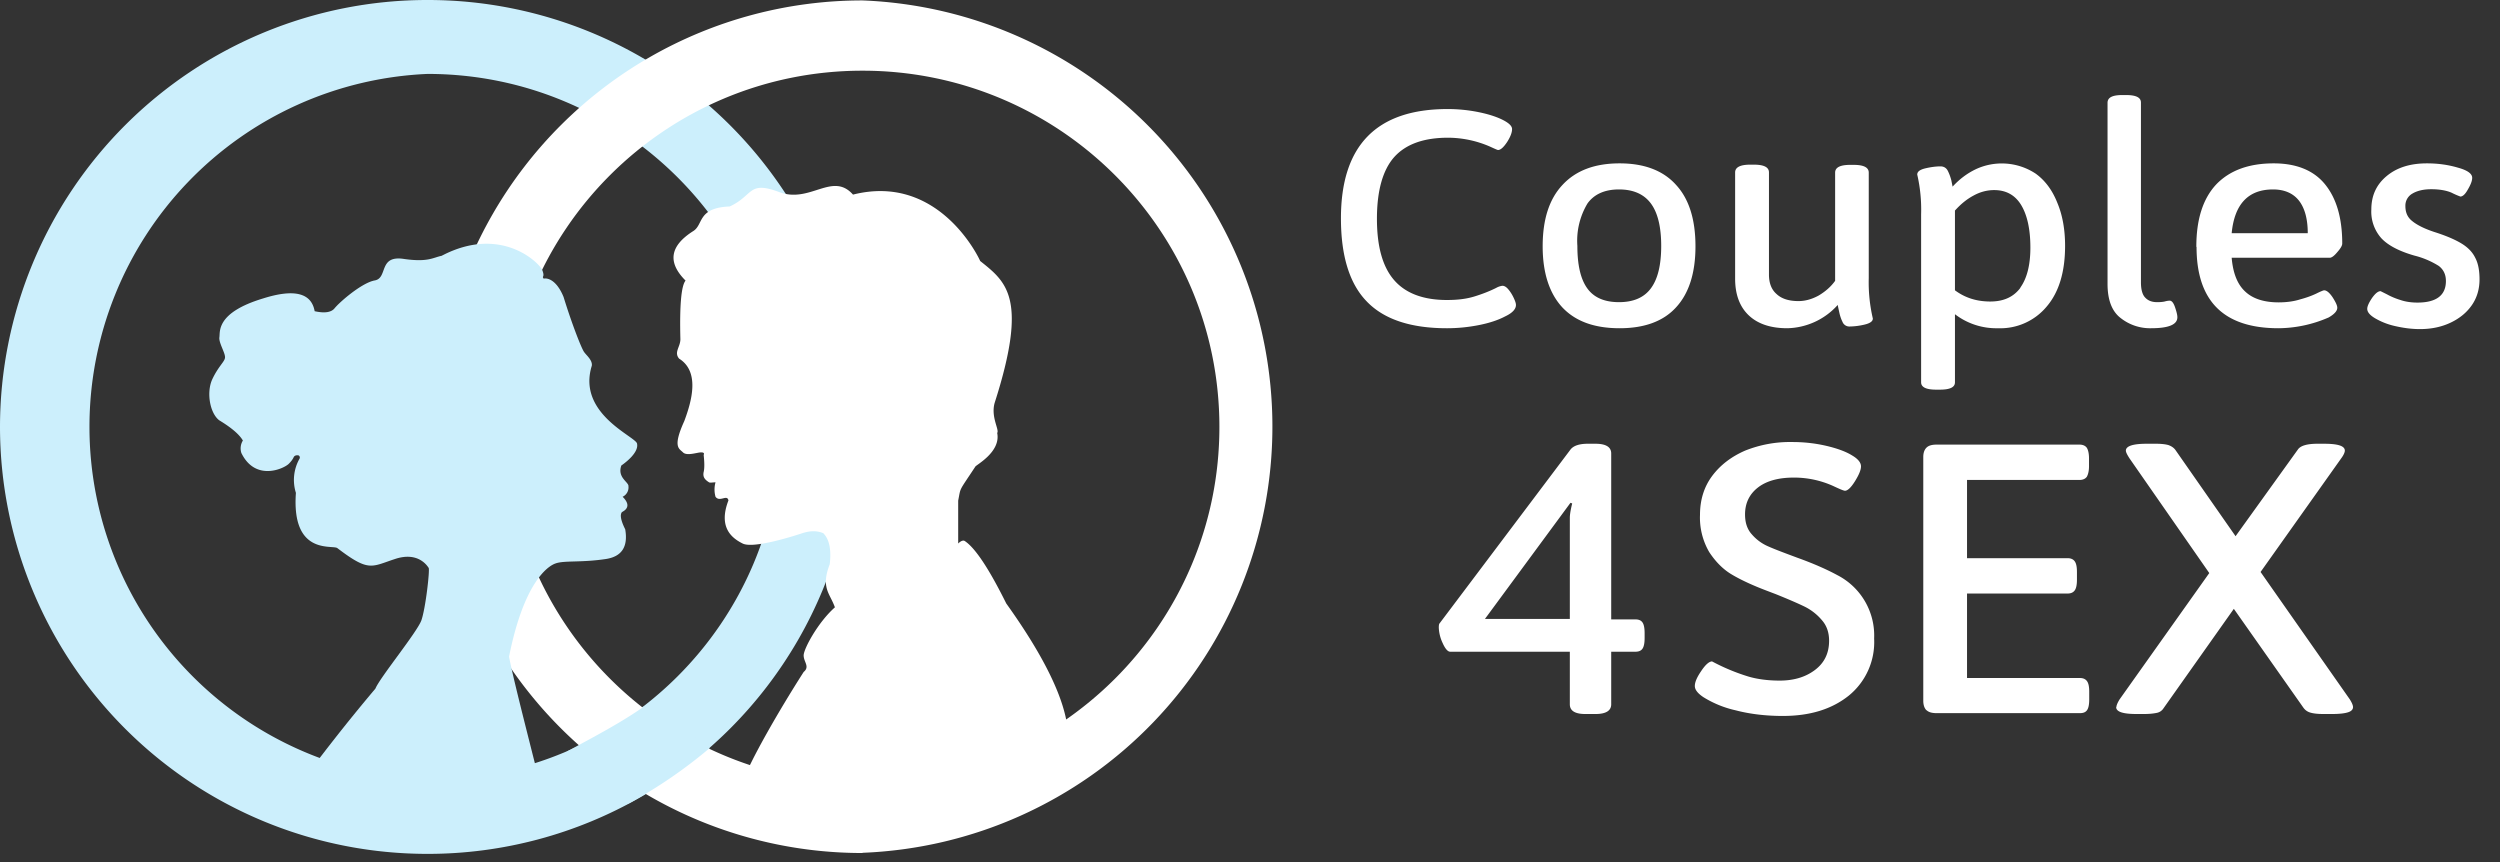 <svg width="116" height="40" viewBox="0 0 116 40" fill="none" xmlns="http://www.w3.org/2000/svg"><rect x="0" y="0" width="116" height="40" fill="#333333" stroke="none"/><g clip-path="url(#clip0_28_24)"><path d="M19.84 39.62A19.83 19.83 0 0 1 0 19.81 19.83 19.83 0 0 1 19.84 0a19.83 19.83 0 0 1 19.84 19.8 19.83 19.83 0 0 1-19.84 19.82Zm0-3.44c9.06 0 16.4-7.33 16.4-16.37 0-9.05-7.34-16.38-16.4-16.38a16.39 16.39 0 0 0 0 32.75Z" fill="#CCEFFC"/><path d="M40.02 39.58a19.79 19.79 0 0 1-19.8-19.77A19.79 19.79 0 0 1 40.02.02a19.79 19.79 0 0 1 0 39.55v.01Zm0-3.24c9.14 0 16.56-7.4 16.56-16.53S49.16 3.28 40.02 3.28c-9.14 0-16.56 7.4-16.56 16.53s7.42 16.53 16.56 16.53Z" fill="#fff"/><path fill-rule="evenodd" clip-rule="evenodd" d="M25.23 12.93c.14-.04.58.02.92.85.4 1.3.84 2.4.95 2.55.1.15.4.38.36.64-.7 2.25 2.08 3.3 2.1 3.62.08.4-.5.85-.73 1.01-.2.56.35.77.33.96a.48.48 0 0 1-.27.49c.3.3.3.54-.03.71-.1.12-.06.38.15.8.14.81-.16 1.27-.91 1.38-1.14.17-1.9.06-2.31.2-.41.13-1.5.96-2.17 4.33.23 1.23 1.33 5.4 1.54 6.33-2.76 1.3-7.68 1.03-11.54 0a85.684 85.684 0 0 1 3.8-4.85c.2-.5 1.92-2.6 2.13-3.16.2-.56.4-2.36.34-2.44-.05-.07-.47-.78-1.57-.41-1.1.36-1.2.61-2.67-.51-.23-.16-2.13.35-1.92-2.56a2.002 2.002 0 0 1 .17-1.59.11.11 0 0 0-.015-.124.112.112 0 0 0-.035-.026c-.12-.02-.2.02-.23.1-.05.1-.12.19-.22.29-.23.23-1.55.83-2.2-.5a.691.691 0 0 1 .07-.58c-.17-.29-.54-.6-1.1-.94-.42-.32-.6-1.26-.33-1.88.28-.61.58-.83.6-1.02.03-.2-.3-.7-.26-.95.04-.26-.16-1.14 2.02-1.8 1.45-.46 2.25-.26 2.4.59.45.1.76.06.92-.13.24-.3 1.28-1.2 1.88-1.3.6-.12.16-1.16 1.31-1 1.15.17 1.38-.06 1.78-.14 2.74-1.44 4.52.31 4.67.66.14.35-.04.27.07.4Z" fill="#CCEFFC"/><path fill-rule="evenodd" clip-rule="evenodd" d="M31.81 13.02c-.85-.85-.73-1.61.36-2.3.48-.3.18-1.08 1.69-1.14 1.11-.51.84-1.21 2.29-.67 1.44.55 2.47-.96 3.43.12 4.04-1.02 5.9 3.06 5.9 3.08 1.21.97 2.24 1.7.67 6.59-.18.66.23 1.24.12 1.39.18.9-1.02 1.5-1.02 1.57-.79 1.2-.66.92-.79 1.57v1.99c.12-.12.23-.16.3-.12.49.32 1.13 1.29 1.93 2.9 1.79 2.5 2.74 4.48 2.86 5.93-1.29.64-7.9 4.15-15.1 2.38.33-.97 1.7-3.35 2.84-5.13.3-.25 0-.46 0-.77 0-.3.66-1.53 1.45-2.23-.24-.67-.66-.9-.24-2 .08-.68-.02-1.16-.3-1.44-.29-.12-.6-.12-.97 0-.54.18-2.29.72-2.77.48s-1.15-.73-.66-2c-.06-.3-.4.1-.6-.17a1.24 1.24 0 0 1 0-.67c-.13 0-.25.03-.3 0-.19-.12-.3-.24-.25-.48.04-.16.04-.43 0-.79.04-.08 0-.12-.12-.12-.18 0-.66.18-.84 0-.18-.18-.49-.24.06-1.45.36-.96.72-2.3-.24-2.9-.25-.3.06-.54.06-.9-.04-1.57.04-2.48.24-2.72Z" fill="#fff"/><path fill-rule="evenodd" clip-rule="evenodd" d="M26.36 34.84c1.2-.65 2.55-1.36 3.55-2.08.48.22 1.49.87 3.02 1.95a22.283 22.283 0 0 1-3.7 2.54c-1.37.68-4.07-1.75-2.87-2.4v-.01Z" fill="#CCEFFC"/><path fill-rule="evenodd" clip-rule="evenodd" d="M80.54 32.96a4.818 4.818 0 0 1-1.5-.61c-.27-.18-.4-.35-.4-.52 0-.18.1-.41.3-.7.2-.3.37-.44.5-.44a9.395 9.395 0 0 0 1.68.7c.4.12.9.19 1.45.19.66 0 1.2-.16 1.64-.49.44-.33.66-.78.66-1.36 0-.38-.11-.7-.33-.95a2.491 2.491 0 0 0-.8-.63c-.33-.16-.77-.35-1.34-.58l-.42-.16c-.66-.25-1.2-.5-1.62-.75-.41-.24-.76-.6-1.05-1.04a3.17 3.17 0 0 1-.43-1.73c0-.7.19-1.3.56-1.8.38-.51.89-.9 1.53-1.18a5.61 5.61 0 0 1 2.2-.4c.5 0 1.01.05 1.54.17.52.12.94.27 1.24.46.27.16.4.33.4.5 0 .17-.1.4-.28.69-.18.29-.34.44-.46.44-.07 0-.25-.08-.55-.22a4.41 4.41 0 0 0-1.83-.39c-.7 0-1.26.15-1.66.46-.4.31-.6.73-.6 1.25 0 .38.1.69.32.93.2.23.45.42.75.55.29.13.74.3 1.36.53.75.27 1.36.54 1.84.8a3.15 3.15 0 0 1 1.72 2.95 3.2 3.2 0 0 1-1.18 2.65c-.79.63-1.8.94-3.06.94-.8 0-1.53-.09-2.18-.26Zm8.85 0c-.1-.1-.15-.25-.15-.45v-11.3c0-.2.05-.34.15-.44.1-.1.26-.14.47-.14h6.63c.15 0 .27.05.34.15.06.1.1.26.1.49v.36c0 .22-.04.38-.1.49-.07.1-.19.15-.34.15h-5.22v3.63h4.67c.15 0 .26.05.33.15.07.1.1.26.1.49v.36c0 .22-.03.39-.1.49-.07.1-.18.15-.33.15h-4.67v3.92h5.24c.15 0 .26.05.33.15.07.1.1.26.1.49v.35c0 .23-.03.4-.1.5-.07.1-.18.14-.33.14h-6.65c-.21 0-.37-.04-.47-.14v.01Zm8.81-.15c0-.07.05-.2.15-.36l4.16-5.86-3.7-5.32c-.11-.17-.17-.29-.17-.36 0-.21.32-.32.97-.32h.42c.24 0 .43.02.58.06.14.05.25.12.33.23l2.79 4 2.89-4.02c.12-.18.43-.27.91-.27h.3c.65 0 .97.1.97.32 0 .07-.05.2-.17.36l-3.74 5.27 4.14 5.91c.1.16.15.28.15.36 0 .1-.07.19-.23.24-.15.05-.4.08-.74.08h-.41c-.24 0-.44-.02-.58-.06a.59.59 0 0 1-.34-.23l-3.23-4.59-3.26 4.61a.477.477 0 0 1-.33.22c-.15.03-.34.05-.58.05h-.34c-.63 0-.95-.1-.95-.32h.01ZM63.42 13.99c-.8-.82-1.2-2.11-1.2-3.86 0-3.38 1.65-5.07 4.95-5.07.5 0 .99.05 1.47.15.48.1.86.23 1.14.38.26.14.38.27.38.4 0 .15-.07.35-.23.6-.16.24-.3.37-.42.37-.03 0-.16-.06-.38-.16a4.9 4.9 0 0 0-1.94-.41c-1.13 0-1.96.3-2.5.9-.53.6-.8 1.56-.8 2.86 0 1.28.26 2.23.8 2.85.53.61 1.35.92 2.45.92.49 0 .9-.05 1.26-.16s.7-.24 1.02-.4a.8.8 0 0 1 .29-.1c.09 0 .18.05.28.17.1.12.18.25.25.4.07.15.1.25.1.32 0 .19-.16.37-.5.53-.3.16-.7.3-1.2.4-.5.1-1 .15-1.5.15-1.68 0-2.92-.41-3.72-1.24Zm9.07.27c-.6-.65-.91-1.6-.91-2.83 0-1.24.3-2.19.92-2.85.62-.67 1.5-1 2.65-1 1.14 0 2.02.33 2.62 1 .6.65.9 1.6.9 2.85 0 1.23-.3 2.18-.9 2.83-.59.65-1.47.97-2.62.97-1.17 0-2.05-.32-2.66-.97Zm4.11-.88c.32-.43.48-1.08.48-1.97 0-.88-.16-1.54-.48-1.97-.32-.43-.81-.65-1.48-.65-.66 0-1.15.22-1.46.65a3.36 3.36 0 0 0-.47 1.97c0 .89.15 1.54.46 1.97.31.43.8.64 1.47.64.67 0 1.16-.21 1.48-.64Zm4.54 1.25c-.42-.4-.63-.97-.63-1.7V8c0-.24.24-.36.7-.36h.17c.47 0 .7.12.7.36v4.74c0 .4.12.7.35.9.23.22.57.33 1.02.33.32 0 .63-.09.94-.26.3-.18.56-.4.76-.68V8.01c0-.24.23-.36.7-.36h.16c.47 0 .7.12.7.36v4.9a7.376 7.376 0 0 0 .19 1.87c0 .13-.13.22-.38.28-.23.056-.464.086-.7.09a.34.34 0 0 1-.33-.22c-.07-.14-.12-.3-.15-.45-.025-.11-.049-.22-.07-.33a3.23 3.23 0 0 1-2.34 1.08c-.77 0-1.37-.2-1.79-.6Zm8 3.11v-7.8a7.275 7.275 0 0 0-.18-1.84c0-.14.13-.23.38-.29.26-.06.49-.09.7-.09.15 0 .27.07.34.21.07.14.12.28.16.43l.06.3c.32-.35.67-.61 1.06-.8a2.85 2.85 0 0 1 2.8.2c.44.32.77.77 1 1.35.24.57.36 1.24.36 2 0 1.2-.28 2.14-.85 2.81a2.8 2.8 0 0 1-2.27 1.01 3.15 3.15 0 0 1-1.99-.65v3.16c0 .23-.23.34-.7.34h-.17c-.46 0-.7-.11-.7-.34Zm4.6-4.39c.31-.43.47-1.05.47-1.86 0-.86-.15-1.52-.43-1.98-.28-.46-.7-.69-1.25-.69-.32 0-.64.08-.95.25-.32.17-.6.4-.87.7v3.7c.47.35 1.01.52 1.64.52.62 0 1.08-.21 1.4-.64h-.01Zm4.65 1.4c-.4-.31-.6-.84-.6-1.58v-8.4c0-.25.23-.36.69-.36h.16c.47 0 .7.11.7.35v8.34c0 .34.07.58.2.71.13.14.31.21.55.21.14 0 .26-.01.35-.03a.999.999 0 0 1 .23-.04c.1 0 .18.1.25.3.07.21.11.36.11.47 0 .34-.4.51-1.22.51a2.2 2.2 0 0 1-1.42-.48Zm3.52-3.3c0-1.28.31-2.24.93-2.9.62-.64 1.5-.97 2.66-.97 1.06 0 1.86.33 2.38.97.53.65.8 1.56.8 2.75 0 .1-.08.23-.23.4-.14.17-.26.26-.35.26h-4.55c.06.72.27 1.24.63 1.57.35.33.87.5 1.55.5.38 0 .72-.05 1-.14.3-.08.54-.17.75-.27.2-.1.33-.15.36-.15.11 0 .24.1.39.32.14.22.22.38.22.49 0 .15-.14.3-.4.45a5.908 5.908 0 0 1-2.33.5c-2.54 0-3.8-1.26-3.8-3.77l-.01-.01Zm5.17-.63c0-.66-.14-1.16-.4-1.5-.27-.35-.68-.53-1.21-.53-1.15 0-1.79.68-1.92 2.03h3.53Zm4.01 4.3a3.195 3.195 0 0 1-.9-.36c-.23-.14-.35-.28-.35-.43 0-.12.08-.29.22-.5.15-.21.28-.32.4-.32l.3.15c.18.1.39.19.62.26.23.08.5.12.79.12.88 0 1.32-.34 1.32-1 0-.3-.11-.53-.33-.7a3.894 3.894 0 0 0-1.13-.48c-.7-.2-1.22-.47-1.53-.8a1.857 1.857 0 0 1-.47-1.34c0-.64.23-1.15.71-1.55.48-.4 1.1-.59 1.87-.59.53 0 1 .07 1.44.2.44.12.66.28.66.47 0 .14-.07.32-.2.54-.12.22-.24.33-.35.33a3.89 3.89 0 0 1-.41-.18c-.23-.1-.55-.16-.94-.16-.36 0-.65.07-.87.2a.639.639 0 0 0-.33.58c0 .3.1.53.32.7.22.18.56.35 1.01.5.54.17.96.35 1.26.53.3.18.52.4.65.67.14.26.2.6.2 1 0 .44-.11.84-.35 1.19s-.57.62-.99.82c-.42.2-.9.3-1.42.3-.42 0-.82-.06-1.2-.15ZM72.84 32.68v-2.44h-5.55c-.11 0-.23-.13-.35-.4a1.82 1.82 0 0 1-.18-.72c0-.1.01-.17.04-.2l6.07-8.06c.14-.18.41-.27.8-.27h.36c.48 0 .73.15.73.45v7.7h1.12c.15 0 .26.04.33.14s.1.27.1.5v.22c0 .23-.03.4-.1.5-.07.1-.18.14-.33.14h-1.12v2.44c0 .3-.25.45-.73.45h-.47c-.48 0-.72-.15-.72-.45Zm0-3.95v-4.71c0-.12.03-.34.11-.66l-.08-.03-3.97 5.39h3.94v.01Z" fill="#fff"/></g><defs><clipPath id="clip0_28_24"><path fill="#fff" d="M0 0h116v40H0z"/></clipPath></defs></svg>